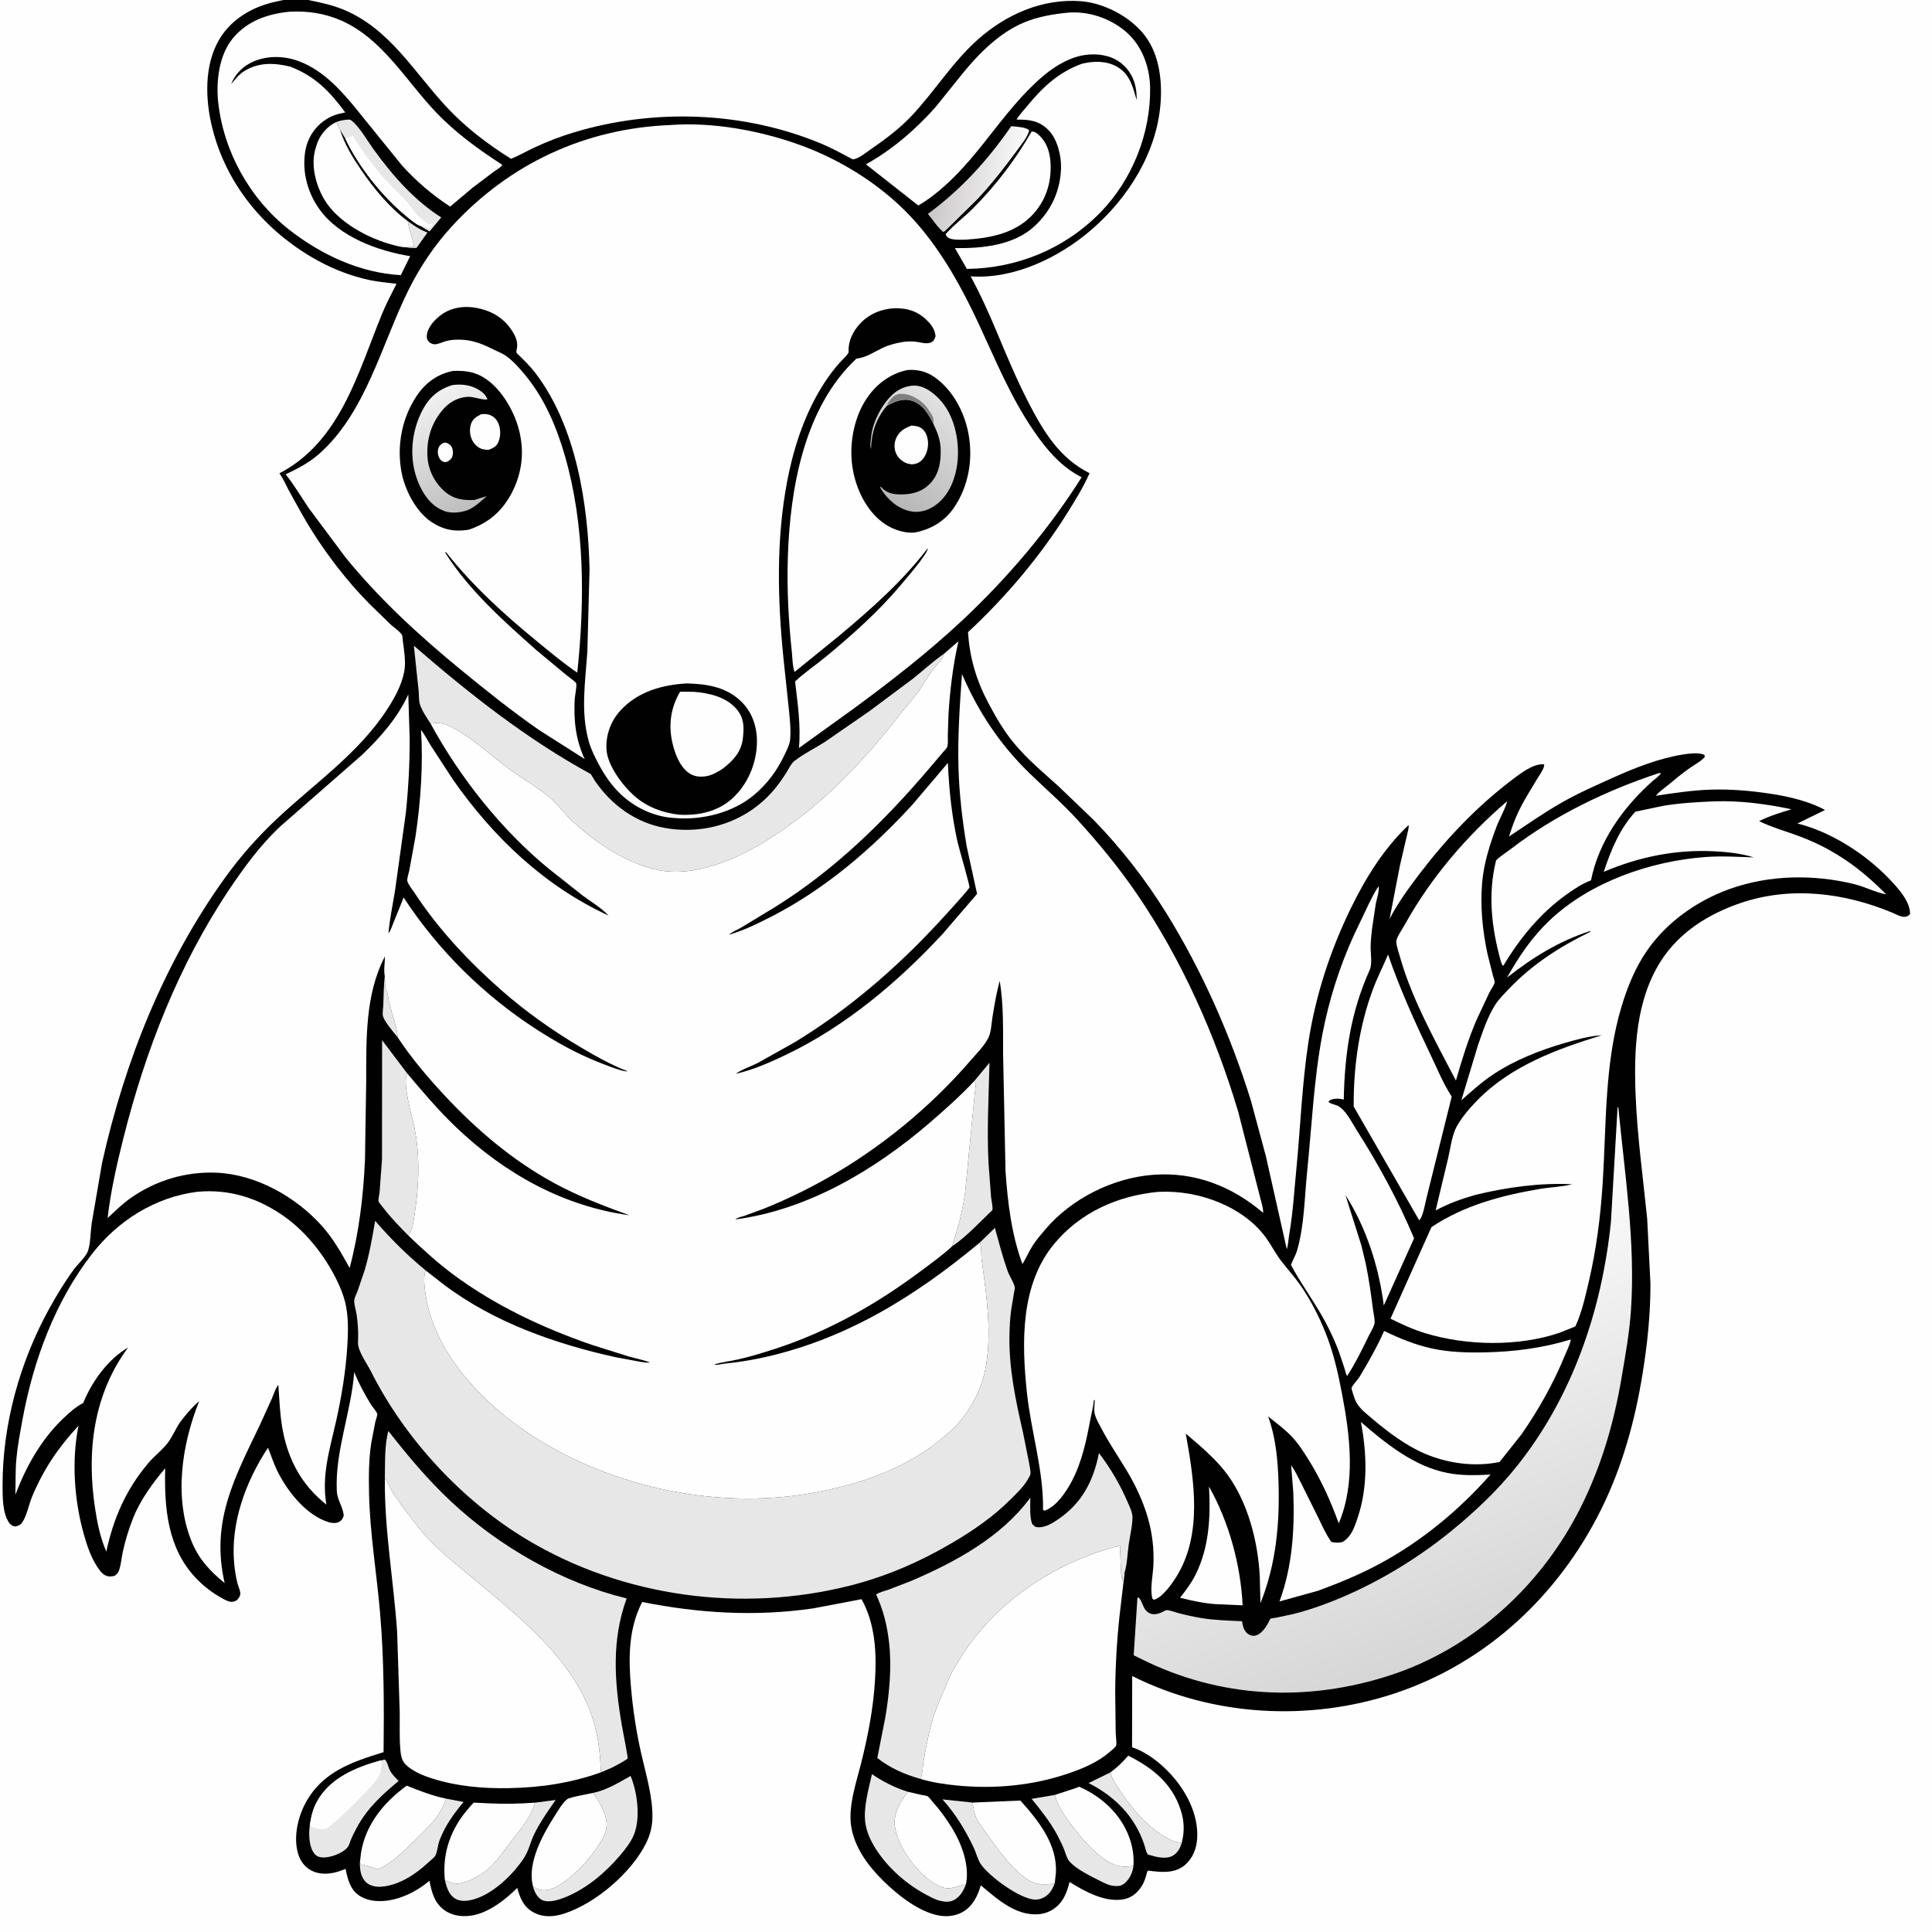 <svg version="1.1" xmlns="http://www.w3.org/2000/svg" style="display: block;" viewBox="0 0 2048 2048" width="1024" height="1024">
<rect x="0" y="0" width="2048" height="2048" fill="#333333" stroke="none"/>
<defs>
	<linearGradient id="Gradient1" gradientUnits="userSpaceOnUse" x1="996.648" y1="179.923" x2="1075.95" y2="196.528">
		<stop class="stop0" offset="0" stop-opacity="1" stop-color="rgb(202,200,201)"/>
		<stop class="stop1" offset="1" stop-opacity="1" stop-color="rgb(251,250,250)"/>
	</linearGradient>
	<linearGradient id="Gradient2" gradientUnits="userSpaceOnUse" x1="1563.9" y1="1738.24" x2="1397.6" y2="1314.59">
		<stop class="stop0" offset="0" stop-opacity="1" stop-color="rgb(215,214,214)"/>
		<stop class="stop1" offset="1" stop-opacity="1" stop-color="rgb(255,255,255)"/>
	</linearGradient>
	<linearGradient id="Gradient3" gradientUnits="userSpaceOnUse" x1="942.685" y1="528.547" x2="1005.08" y2="428.811">
		<stop class="stop0" offset="0" stop-opacity="1" stop-color="rgb(185,184,184)"/>
		<stop class="stop1" offset="1" stop-opacity="1" stop-color="rgb(226,225,225)"/>
	</linearGradient>
	<linearGradient id="Gradient4" gradientUnits="userSpaceOnUse" x1="505.164" y1="533.2" x2="451.936" y2="421.567">
		<stop class="stop0" offset="0" stop-opacity="1" stop-color="rgb(192,191,192)"/>
		<stop class="stop1" offset="1" stop-opacity="1" stop-color="rgb(242,241,241)"/>
	</linearGradient>
</defs>
<path transform="translate(0,0)" fill="rgb(1,1,1)" d="M 326.668 0 L 2048 0 L 2048 2048 L -0 2048 L -0 -0 L 300.333 0 L 326.668 0 z"/>
<path transform="translate(0,0)" fill="rgb(231,231,231)" d="M 432.383 234.53 C 437.943 238.407 443.229 242.318 449.5 244.966 L 453.114 246.501 L 441.5 262.781 C 437.66 262.894 434.246 263.009 430.495 262.102 C 433.304 261.987 436.117 261.953 438.897 261.5 C 437.744 252.486 433.56 244.63 432.504 235.7 L 432.383 234.53 z"/>
<path transform="translate(0,0)" fill="rgb(231,231,231)" d="M 421.671 1099.79 L 418.95 1096.42 C 415.35 1091.84 407.038 1082.27 405.866 1076.69 C 405.27 1073.84 406.187 1068.85 406.304 1065.84 C 406.706 1055.45 406.65 1045.01 407.896 1034.68 L 408.262 1045.27 C 408.225 1048.08 408.81 1048.52 409.948 1051 C 411.353 1054.06 411.537 1058.87 412.384 1062.24 C 415.511 1074.67 420.347 1087.01 421.671 1099.79 z"/>
<path transform="translate(0,0)" fill="rgb(231,231,231)" d="M 1252.53 1954 C 1250.82 1959.68 1247.87 1964.73 1242.38 1967.54 C 1235.06 1971.28 1224.23 1968.1 1216.85 1965.85 C 1214.69 1963.33 1214.08 1958.71 1213.01 1955.5 C 1202.97 1925.46 1181.86 1904.32 1153.98 1890.13 L 1177.13 1878.78 C 1179.05 1886.36 1183.77 1892.79 1188.03 1899.22 C 1200.03 1917.33 1215.48 1935.52 1234.29 1946.81 C 1237.49 1948.73 1240.98 1950.67 1244.5 1951.92 C 1246.67 1952.69 1250.93 1952.79 1252.53 1954 z"/>
<path transform="translate(0,0)" fill="rgb(231,231,231)" d="M 567.121 1910.89 L 589.023 1908.05 C 580.716 1919.95 572.191 1931.95 565.925 1945.09 C 562.389 1952.51 560.356 1961.8 555.997 1968.64 C 544.09 1987.34 520.233 2010.39 497.756 2014.43 C 492.132 2015.43 486.265 2015.35 481.456 2011.94 C 475.628 2007.81 473.198 1999.89 471.668 1993.26 L 480.117 1996.18 C 489.24 1998.51 500.766 1992.11 508.5 1987.7 C 522.496 1979.7 531.87 1964.79 541.5 1952.3 C 551.544 1939.27 562.657 1927.13 567.121 1910.89 z"/>
<path transform="translate(0,0)" fill="rgb(231,231,231)" d="M 472.885 1906.65 L 491.402 1910.17 C 480.797 1922.93 471.465 1935.77 465.709 1951.51 C 464.194 1955.65 463.438 1963.92 461.428 1967.13 C 459.931 1969.52 455.997 1972.42 453.878 1974.41 C 440.548 1986.91 422.751 1998.65 404.064 1999.98 C 398.768 2000.36 392.251 1999.21 388.255 1995.48 C 382.301 1989.93 381.461 1982.04 381.465 1974.37 L 381.516 1974.23 L 382.486 1976.44 L 385 1976.99 C 390.362 1978.02 395.194 1979.71 400.33 1981.54 L 406.078 1978.98 C 418.264 1972.19 429.281 1961.17 439.146 1951.42 C 452.56 1938.16 467.376 1925.36 472.885 1906.65 z"/>
<path transform="translate(0,0)" fill="rgb(231,231,231)" d="M 1118.22 1902.69 C 1122.04 1918 1133.98 1932.58 1143.75 1944.6 C 1154.12 1957.36 1172.59 1977.2 1189.53 1978.63 C 1193.53 1978.97 1197.53 1978.43 1201.49 1977.97 C 1200.62 1985.24 1197.54 1991.66 1191.98 1996.48 C 1188.48 1999.5 1184.96 1999.47 1180.5 1999.11 C 1175.28 1998.69 1169.55 1995.56 1164.91 1993.22 C 1155.35 1988.39 1140.46 1981.2 1133.41 1972.91 C 1130.91 1969.98 1129.57 1964.54 1128.15 1960.92 C 1125.93 1955.28 1123.28 1949.92 1120.41 1944.59 C 1112.98 1930.83 1103.4 1918.94 1093.56 1906.88 L 1118.22 1902.69 z"/>
<path transform="translate(0,0)" fill="rgb(231,231,231)" d="M 1118.03 1996.65 C 1116.47 2000.28 1114.77 2004.14 1112.04 2007.07 C 1108.27 2011.14 1102.67 2013.89 1097.04 2013.66 C 1081.02 2013.02 1047.82 1988.55 1039.5 1975.78 C 1036.24 1970.79 1034.67 1963.78 1032.04 1958.27 C 1023.23 1939.87 1012.77 1922.54 999.035 1907.43 L 1031.04 1910.8 C 1031.81 1916.5 1032.52 1921.89 1034.98 1927.17 C 1037.87 1933.37 1042.52 1939.02 1046.47 1944.6 C 1057.69 1960.45 1070.49 1978.25 1086 1990.12 C 1096.74 1998.34 1105.17 1998.2 1118.03 1996.65 z"/>
<path transform="translate(0,0)" fill="url(#Gradient1)" d="M 1071.97 133.772 C 1077.53 134.365 1086.58 134.43 1091 138 C 1089.76 144.826 1081.98 154.123 1077.89 159.73 C 1064.65 177.845 1050.98 195.24 1035.63 211.619 L 1002.18 244.5 L 999.979 246.046 C 993.88 240.947 988.66 232.953 983.599 226.75 C 1019.26 200.383 1046.76 170.111 1071.97 133.772 z"/>
<path transform="translate(0,0)" fill="rgb(231,231,231)" d="M 366.837 126.999 C 370.013 126.774 370.965 126.21 373.554 128.5 C 382.145 136.098 389.55 149.455 396.38 158.85 C 416.14 186.032 439.144 212.372 467.72 230.476 L 455.381 245.311 C 452.349 243.481 448.781 241.756 446.027 239.565 L 444.469 239.024 C 439.358 236.616 434.111 231.973 429.786 228.393 C 404.974 207.858 379.92 176.394 366.195 147.156 L 360.362 137.305 L 359.05 134.995 C 358.216 132.99 357.71 131.301 356.659 129.295 C 360.134 128.039 363.151 127.302 366.837 126.999 z"/>
<path transform="translate(0,0)" fill="rgb(254,254,254)" d="M 366.195 147.156 C 368.466 145.681 371.512 145.001 374.069 143.949 C 384.786 161.805 397.849 178.925 412 194.2 C 419.678 202.487 429.253 210.238 435.601 219.5 L 437.544 222 L 438.352 223.178 C 441.621 227.548 446.623 232.079 451.006 235.307 L 454.467 237.986 L 455.496 237.604 L 458 236.812 L 458.755 238 L 455.5 242 C 453.731 241.474 452.197 240.887 450.497 240.169 C 448.653 239.39 447.95 239.319 446.027 239.565 L 444.469 239.024 C 439.358 236.616 434.111 231.973 429.786 228.393 C 404.974 207.858 379.92 176.394 366.195 147.156 z"/>
<path transform="translate(0,0)" fill="rgb(231,231,231)" d="M 1032.73 1146 L 1048.89 1126.51 C 1048.12 1161.95 1046.08 1196.97 1047.84 1232.47 L 1050.53 1268.59 C 1050.83 1271.64 1052.68 1279.88 1052.01 1282.6 C 1051.88 1283.1 1048.78 1285.8 1048.3 1286.28 L 1034.26 1300.05 C 1026.68 1307.33 1018.14 1315.29 1009.38 1321.04 L 1017.29 1293.91 C 1019.43 1284.5 1021.55 1275.03 1022.92 1265.48 L 1031.11 1181.65 L 1033.43 1158.14 C 1033.67 1155.47 1034.48 1151.61 1034.05 1149 C 1033.81 1147.51 1033.44 1147.13 1032.73 1146 z"/>
<path transform="translate(0,0)" fill="rgb(254,254,254)" d="M 1177.13 1878.78 C 1184.38 1873.53 1190.14 1867.85 1195.98 1861.08 C 1221.42 1873.86 1242.31 1890.26 1251.49 1918.38 C 1255.45 1930.5 1255.86 1941.67 1252.53 1954 C 1250.93 1952.79 1246.67 1952.69 1244.5 1951.92 C 1240.98 1950.67 1237.49 1948.73 1234.29 1946.81 C 1215.48 1935.52 1200.03 1917.33 1188.03 1899.22 C 1183.77 1892.79 1179.05 1886.36 1177.13 1878.78 z"/>
<path transform="translate(0,0)" fill="rgb(254,254,254)" d="M 1118.22 1902.69 L 1140.5 1895.37 L 1143.99 1893.99 C 1167.22 1904.18 1187.35 1922.28 1196.53 1946.29 C 1200.41 1956.42 1202.31 1967.11 1201.49 1977.97 C 1197.53 1978.43 1193.53 1978.97 1189.53 1978.63 C 1172.59 1977.2 1154.12 1957.36 1143.75 1944.6 C 1133.98 1932.58 1122.04 1918 1118.22 1902.69 z"/>
<path transform="translate(0,0)" fill="rgb(254,254,254)" d="M 1281.59 1575.85 C 1302.79 1613.38 1315.13 1658.78 1317.25 1701.71 L 1288.76 1700.47 C 1276.06 1699.57 1263.25 1696.82 1250.93 1693.68 C 1257.05 1685.8 1263.17 1677.73 1267.59 1668.75 C 1281.89 1639.69 1283.37 1607.49 1281.59 1575.85 z"/>
<path transform="translate(0,0)" fill="rgb(231,231,231)" d="M 1023.88 1997.61 C 1021.58 2003.57 1018.79 2008.89 1013.49 2012.73 C 1009.26 2015.8 1004.4 2016.49 999.342 2015.48 L 998 2015.19 L 996.768 2014.96 C 991.557 2013.87 986.477 2010.94 981.803 2008.46 C 960.96 1997.42 941.289 1980.07 928.517 1960.14 C 923.148 1951.76 918.794 1942.42 917.321 1932.5 C 914.931 1916.4 920.864 1896.44 924.286 1880.68 C 934.997 1888.07 948.667 1895.04 961.064 1898.96 L 962.405 1899.38 L 958.072 1905.56 C 951.353 1915.05 946.856 1925.91 948.83 1937.61 C 952.331 1958.34 970.865 1983.26 988.237 1995.1 C 995.148 1999.81 1001.57 2003.03 1010.09 2001.11 C 1014.75 2000.06 1019.13 1998.28 1023.88 1997.61 z"/>
<path transform="translate(0,0)" fill="rgb(231,231,231)" d="M 628.805 1900.52 L 630.01 1900.27 C 643.564 1897.22 656.465 1889.33 668.465 1882.6 C 675.601 1899.83 679.076 1926.8 672.182 1944.36 C 669.028 1952.4 663.342 1959.61 657.838 1966.16 C 642.308 1984.66 622.02 2001.88 599.5 2011.04 C 592.752 2013.78 582.087 2017.38 574.971 2014.27 C 570.321 2012.24 566.978 2006.43 565.602 2001.77 L 565.092 1999.93 C 567.571 2001.21 570.179 2002.62 572.901 2003.28 C 579.216 2004.82 586.308 2002.21 591.705 1999 C 607.356 1989.72 622.06 1974.23 632.328 1959.32 C 636.303 1953.55 640.862 1946.4 642.472 1939.5 C 645.61 1926.04 635.759 1911.27 628.805 1900.52 z"/>
<path transform="translate(0,0)" fill="rgb(254,254,254)" d="M 381.516 1974.23 L 382.713 1964.01 C 387.578 1933.86 407.137 1910.23 431.149 1892.9 C 444.802 1898.33 458.452 1903.68 472.885 1906.65 C 467.376 1925.36 452.56 1938.16 439.146 1951.42 C 429.281 1961.17 418.264 1972.19 406.078 1978.98 L 400.33 1981.54 C 395.194 1979.71 390.362 1978.02 385 1976.99 L 382.486 1976.44 L 381.516 1974.23 z"/>
<path transform="translate(0,0)" fill="rgb(254,254,254)" d="M 1031.04 1910.8 L 1081.62 1908.65 C 1100.61 1929.72 1121.08 1955.19 1119.27 1985.5 L 1118.03 1996.65 C 1105.17 1998.2 1096.74 1998.34 1086 1990.12 C 1070.49 1978.25 1057.69 1960.45 1046.47 1944.6 C 1042.52 1939.02 1037.87 1933.37 1034.98 1927.17 C 1032.52 1921.89 1031.81 1916.5 1031.04 1910.8 z"/>
<path transform="translate(0,0)" fill="rgb(254,254,254)" d="M 471.668 1993.26 L 471.341 1990 C 469.184 1962.88 478.487 1937.81 496.376 1917.33 C 497.494 1916.05 501.024 1911.48 502.408 1910.9 C 502.769 1910.75 505.973 1911.06 506.579 1911.08 L 520.451 1911.72 C 536.146 1912.44 551.451 1911.98 567.121 1910.89 C 562.657 1927.13 551.544 1939.27 541.5 1952.3 C 531.87 1964.79 522.496 1979.7 508.5 1987.7 C 500.766 1992.11 489.24 1998.51 480.117 1996.18 L 471.668 1993.26 z"/>
<path transform="translate(0,0)" fill="rgb(254,254,254)" d="M 962.405 1899.38 L 977.113 1902.76 C 978.581 1903.08 982.058 1903.39 983.277 1904.12 C 984.979 1905.12 987.177 1908.39 988.639 1910.02 C 996.5 1918.77 1003.37 1928.19 1009.48 1938.26 C 1019.6 1954.96 1028.09 1978.03 1023.88 1997.61 C 1019.13 1998.28 1014.75 2000.06 1010.09 2001.11 C 1001.57 2003.03 995.148 1999.81 988.237 1995.1 C 970.865 1983.26 952.331 1958.34 948.83 1937.61 C 946.856 1925.91 951.353 1915.05 958.072 1905.56 L 962.405 1899.38 z"/>
<path transform="translate(0,0)" fill="rgb(254,254,254)" d="M 565.092 1999.93 L 564.553 1997.81 C 559.443 1974.19 574.948 1945.53 587.062 1926.4 C 590.708 1920.65 595.925 1911.47 601.187 1907.23 C 603.751 1905.16 623.92 1901.62 628.805 1900.52 C 635.759 1911.27 645.61 1926.04 642.472 1939.5 C 640.862 1946.4 636.303 1953.55 632.328 1959.32 C 622.06 1974.23 607.356 1989.72 591.705 1999 C 586.308 2002.21 579.216 2004.82 572.901 2003.28 C 570.179 2002.62 567.571 2001.21 565.092 1999.93 z"/>
<path transform="translate(0,0)" fill="rgb(231,231,231)" d="M 403.127 1866.25 L 408 1865.22 C 410.958 1868.21 411.336 1872.78 413.231 1876.47 C 415.526 1880.94 419.006 1884.43 422.614 1887.85 C 404.891 1902.63 389.286 1916.72 378.224 1937.36 C 375.97 1941.57 373.755 1945.82 371.945 1950.24 C 370.985 1952.58 370.039 1956.26 368.48 1958.17 C 363.012 1964.86 349.283 1969.7 341.101 1968.91 C 337.677 1968.58 335.086 1967.36 332.977 1964.57 C 327.371 1957.16 327.224 1944.04 328.361 1935.15 C 329.739 1925.94 331.637 1917.46 336.267 1909.25 C 350.228 1884.51 377.122 1873.57 403.127 1866.25 z"/>
<path transform="translate(0,0)" fill="rgb(254,254,254)" d="M 328.361 1935.15 C 329.739 1925.94 331.637 1917.46 336.267 1909.25 C 350.228 1884.51 377.122 1873.57 403.127 1866.25 L 404.551 1867.88 C 404.199 1872.36 404.259 1877.17 402.314 1881.27 L 401.889 1882.19 C 399.888 1886.34 396.511 1889.82 393.56 1893.32 C 388.002 1899.92 350.182 1938.32 344.154 1938.88 C 339.054 1939.36 333.523 1938.34 329.203 1935.63 L 328.361 1935.15 z"/>
<path transform="translate(0,0)" fill="rgb(254,254,254)" d="M 1093.49 139.5 C 1096.88 139.198 1099 141.076 1101.5 143.363 C 1109.46 150.646 1112.73 160.887 1113.51 171.388 C 1115 191.461 1109.58 210.533 1096.26 225.799 C 1077.75 247.004 1050.77 252.301 1023.98 254.028 C 1018.96 254.113 1010.2 254.628 1005.71 252.311 C 1004.02 251.437 1003.01 249.961 1002.37 248.229 C 1011.21 238.145 1022.53 229.894 1032 220.326 C 1055.97 196.08 1076.62 169.094 1093.49 139.5 z"/>
<path transform="translate(0,0)" fill="rgb(231,231,231)" d="M 432.896 1309.76 C 423.431 1300.06 413.799 1290.36 405.652 1279.5 C 404.691 1278.22 401.668 1274.84 401.292 1273.44 C 400.827 1271.7 402.164 1266.04 402.358 1264 L 404.946 1228.91 L 405.029 1102.64 L 431.47 1137.63 C 426.519 1149.76 436.446 1181.41 439.195 1194.59 C 440.94 1202.96 442.086 1211.63 442.716 1220.16 C 444.261 1241.11 443.194 1262.41 440.059 1283.14 C 438.778 1291.62 437.897 1302.64 432.896 1309.76 z"/>
<path transform="translate(0,0)" fill="rgb(254,254,254)" d="M 430.495 262.102 C 426.49 262.224 421.765 260.971 417.886 259.988 C 390.942 253.167 357.637 235.595 343.334 210.711 C 334.565 195.453 329.334 174.948 334.397 157.654 L 334.91 156 L 336.507 151.09 C 340.164 141.806 347.525 133.376 356.659 129.295 C 357.71 131.301 358.216 132.99 359.05 134.995 L 360.362 137.305 C 365.337 153.042 373.438 166.33 382.684 179.921 C 396.315 199.956 412.865 220.051 432.383 234.53 L 432.504 235.7 C 433.56 244.63 437.744 252.486 438.897 261.5 C 436.117 261.953 433.304 261.987 430.495 262.102 z"/>
<path transform="translate(0,0)" fill="rgb(254,254,254)" d="M 1758.57 819.5 L 1760.49 819.6 C 1760.81 821.003 1753.24 826.713 1751.61 828.161 C 1720.53 855.854 1694.72 891.865 1686.51 933.214 C 1677.15 936.739 1669.18 942.095 1661.05 947.848 C 1633.2 967.549 1611.14 994.384 1593.75 1023.5 L 1592.5 1023.23 L 1590.87 1018.74 C 1581.13 983.516 1576.95 947.831 1585.93 912.025 C 1590.48 907.372 1596.97 903.489 1602.17 899.498 C 1648.31 864.088 1703.52 837.644 1758.57 819.5 z"/>
<path transform="translate(0,0)" fill="rgb(254,254,254)" d="M 1471.39 1011.89 C 1484.25 1049.11 1499.95 1083.71 1516.94 1119.17 C 1523.61 1133.08 1529.66 1148.09 1538.01 1161.06 L 1538.89 1162.41 L 1512.6 1268.09 C 1511.06 1273.82 1508.48 1290.5 1504.34 1293.5 L 1434.96 1172.93 C 1434.77 1130.93 1440.52 1089.04 1455.05 1049.5 C 1459.75 1036.72 1466.08 1024.44 1471.39 1011.89 z"/>
<path transform="translate(0,0)" fill="rgb(254,254,254)" d="M 1597.44 849.5 C 1598.04 851.964 1588.61 870.448 1587.05 874.547 C 1579.58 894.068 1572.86 914.913 1571.12 935.86 C 1569.02 961.146 1571.5 985.998 1576.7 1010.78 L 1582.55 1034.03 C 1582.91 1035.35 1584.7 1040.43 1584.44 1041.44 C 1583.64 1044.56 1580.29 1049.15 1578.78 1052.16 L 1565.5 1080.44 C 1556.44 1101.29 1549.61 1123.58 1543.33 1145.42 L 1527.12 1114.52 C 1510.48 1082.31 1494.42 1050.53 1484.38 1015.53 C 1482.88 1010.3 1480.37 1003.55 1480.13 998.139 C 1479.95 994.205 1487 984.002 1489.23 979.997 C 1516.77 930.441 1554.43 886.379 1597.44 849.5 z"/>
<path transform="translate(0,0)" fill="rgb(254,254,254)" d="M 1442.57 1507.35 C 1469.07 1530.29 1498.95 1554.43 1534.29 1561.39 C 1549.39 1564.36 1564.71 1563.96 1579.98 1563.09 C 1546.9 1600.57 1508.08 1632.83 1464.04 1656.86 C 1442.74 1668.48 1420.24 1677.74 1397.51 1686.16 L 1356.29 1697.61 C 1369.98 1660.63 1372.47 1621.12 1370.95 1582.01 L 1368.66 1553.18 C 1372.7 1558.73 1375.73 1565.42 1378.88 1571.53 L 1397.31 1608.56 C 1401.64 1617.41 1405.52 1626.46 1411.29 1634.5 C 1414.48 1635.31 1418.24 1635.48 1421.5 1634.96 C 1425.41 1634.33 1429.87 1629.07 1431.88 1625.99 C 1435.41 1620.56 1437.5 1613.82 1439.53 1607.71 C 1450.15 1575.76 1448.92 1540.07 1442.57 1507.35 z"/>
<path transform="translate(0,0)" fill="rgb(254,254,254)" d="M 1467.22 1410.86 C 1483.67 1418.79 1499.83 1425.48 1517.74 1429.41 C 1536.16 1433.46 1555.55 1433.98 1574.34 1433.56 C 1605.35 1432.86 1635.35 1429.07 1665.08 1419.86 C 1664.43 1425.03 1661 1431.56 1658.97 1436.5 C 1646.72 1466.43 1631.26 1493.85 1612.88 1520.43 L 1589.54 1549.81 C 1562.9 1555.18 1534.39 1551.38 1509.51 1540.58 C 1489.81 1532.02 1470.84 1517.67 1454.58 1503.84 C 1447.55 1497.86 1439.64 1492.16 1436.27 1483.31 C 1435.69 1481.79 1432.36 1472.16 1432.71 1471.25 C 1434.08 1467.75 1439.25 1462.74 1441.43 1459.12 C 1450.76 1443.58 1459.89 1427.44 1467.22 1410.86 z"/>
<path transform="translate(0,0)" fill="rgb(231,231,231)" d="M 407.957 1566.93 C 408.285 1551.56 407.472 1531.66 411.71 1516.95 C 432.324 1543.32 453.583 1568.72 478.083 1591.63 C 529.33 1639.56 595.942 1677.76 664.278 1694.42 C 648.054 1738.89 651.352 1782.96 659.141 1828.76 C 659.742 1832.29 665.812 1862.96 665.337 1863.97 C 664.614 1865.5 650.452 1872.95 648.353 1873.91 L 636.944 1878.79 C 636.306 1856.04 633.499 1834.57 625.237 1813.17 C 602.469 1754.2 548.002 1712.14 501.056 1672.83 C 482.029 1656.89 461.415 1640.92 445.686 1621.61 C 435.574 1609.19 425.648 1596.37 416.875 1582.96 C 413.443 1577.72 412.123 1571.61 407.957 1566.93 z"/>
<path transform="translate(0,0)" fill="rgb(254,254,254)" d="M 1461.46 939.5 C 1462.35 944.024 1459.27 953.459 1458.37 958.133 L 1454.36 985.019 C 1453.67 991.237 1453 997.503 1452.93 1003.76 C 1452.85 1011.05 1454.84 1021.75 1451.87 1028.34 C 1431.8 1072.86 1425.37 1117.31 1424.45 1165.58 C 1421.34 1164.91 1418.19 1164.31 1415 1164.8 C 1411.92 1165.27 1409.99 1165.49 1408.17 1168 C 1410.66 1170.26 1414.41 1170.65 1417.5 1171.96 C 1426.11 1175.62 1432.89 1189.73 1437.91 1197.61 C 1461.31 1234.38 1482.13 1272.46 1498.97 1312.68 L 1466.88 1383.87 C 1461.7 1343.02 1448.39 1301.54 1426.21 1266.74 L 1443.15 1320.33 L 1447.59 1338.87 C 1451.14 1355.39 1453.38 1372.27 1455.57 1389.02 C 1456.06 1392.75 1457.77 1399.67 1456.99 1403.13 C 1456.07 1407.18 1452.68 1412.48 1450.82 1416.3 C 1443.81 1430.72 1436.79 1445.1 1428.06 1458.57 C 1426.54 1456.68 1425.87 1452.54 1425.13 1450.18 L 1419.13 1432.45 C 1416.2 1424.46 1412.62 1416.65 1408.9 1409 C 1397.24 1385.07 1380.91 1364.25 1368.46 1340.85 C 1370.27 1335.64 1373.34 1331.06 1374.91 1325.7 C 1382.71 1299.01 1382.83 1269.24 1385.65 1241.63 C 1390.56 1193.47 1392.73 1144.1 1401.76 1096.53 C 1408.57 1060.64 1419.81 1025.27 1434.86 992.01 L 1451.29 957.508 C 1454.45 951.404 1457.32 945.004 1461.46 939.5 z"/>
<path transform="translate(0,0)" fill="rgb(231,231,231)" d="M 456.43 767.023 C 452.579 761.091 447.475 753.706 445.25 747 C 443.693 742.309 444.304 737.024 443.757 732.147 L 438.708 684.474 C 497.058 735.055 558.255 783.486 626.251 820.539 L 631.094 828.423 C 648.832 853.966 674.446 872.397 705.388 877.758 C 749.557 885.409 794.381 869.98 822.5 834.696 C 826.709 829.415 830.545 823.966 834.069 818.207 C 836.33 814.513 838.59 809.514 841.964 806.822 C 851.526 799.193 863.81 793.29 874.201 786.617 L 921.649 753.843 L 968.033 719.212 C 978.597 710.741 988.776 701.384 999.836 693.599 L 1000.69 693.006 C 999.373 698.818 994.875 702.523 991.21 707 C 988.252 710.614 985.624 714.597 982.971 718.438 C 979.952 722.807 977.515 727.582 974.44 731.877 C 968.175 740.626 960.755 748.696 954.141 757.203 C 914.026 808.794 870.714 854.331 815.037 889.467 C 781.642 910.541 736.673 930.673 696.255 922.043 L 693 921.227 C 660.315 912.928 628.103 891.233 604.149 867.861 C 596.399 860.299 589.684 850.831 581.307 844.088 C 568.477 833.762 554.123 825.54 540.797 815.906 C 519.479 800.495 498.462 779.427 474.395 768.728 C 469.119 766.383 463.059 766.019 457.434 766.921 L 456.43 767.023 z"/>
<path transform="translate(0,0)" fill="rgb(231,231,231)" d="M 975.782 1885.71 C 958.564 1880.84 944.188 1874.52 929.97 1863.58 L 938.398 1821.02 C 942.739 1795.54 945.459 1766.67 942.429 1740.91 C 940.25 1722.4 936.482 1707.21 928.761 1690.2 C 932.306 1687.73 937.888 1686.51 942 1685.07 L 965.5 1676 C 1012.45 1656 1061.54 1629.36 1092.19 1587.58 C 1092.24 1596.17 1091.22 1607.34 1094.11 1615.5 C 1095.37 1616.63 1096.72 1618.38 1098.39 1618.7 C 1106.46 1620.24 1114.97 1615.12 1121.5 1610.68 C 1147.04 1593.3 1159.09 1569.86 1164.94 1540.3 C 1177.2 1556.41 1187.41 1573.79 1195.39 1592.4 C 1197.29 1596.83 1200.42 1603.05 1200.45 1607.87 C 1200.52 1617.32 1197.84 1627.79 1196.5 1637.17 C 1195.13 1646.72 1194.94 1657.56 1192.19 1666.74 L 1189.51 1670.5 L 1189.77 1671.75 C 1190.1 1673.78 1189.92 1675.47 1189.75 1677.51 L 1189.73 1676.42 C 1189.64 1673.43 1189.01 1671.37 1188.49 1668.51 L 1188.35 1665.82 L 1187.13 1638.45 C 1117.54 1655.82 1052.54 1699.48 1015.45 1761.77 C 1012.25 1767.13 1008.82 1772.58 1006.44 1778.34 C 999.496 1795.1 991.699 1810.61 987.05 1828.35 C 983.765 1840.89 981.282 1853.73 979.091 1866.5 C 978.197 1871.71 978 1881.11 975.782 1885.71 z"/>
<path transform="translate(0,0)" fill="rgb(254,254,254)" d="M 307.371 12.395 C 326.407 11.425 344.653 14.181 362.141 21.957 C 405.684 41.32 430.471 85.838 462.159 118.996 C 483.349 141.17 506.898 158.159 532.524 174.776 C 530.708 177.63 526.042 180.125 523.197 182.22 L 500.994 198.951 L 477.19 219.009 C 458.573 206.945 440.856 191.812 426.021 175.249 L 374.876 112.097 C 359.044 93.199 342.366 75.385 319.156 65.795 C 303.215 59.208 284.494 58.304 268.481 65.286 C 257.891 69.903 249.109 78.391 245.025 89.277 C 249.058 84.31 253.312 78.896 258.77 75.456 C 274.078 65.809 290.755 66.552 307.594 70.603 C 334.081 80.865 349.272 96.656 366.001 119.172 C 357.452 120.802 350.711 122.806 343.5 128.007 C 332.781 135.739 325.75 147.131 323.596 160.148 C 319.998 181.887 325.99 204.379 338.834 222.112 C 359.969 251.294 400.619 265.972 434.77 271.551 L 424.893 291.667 C 381.71 289.332 340.332 269.968 306.622 243.571 C 265.03 211.002 237.081 160.928 231.322 108.5 C 228.906 86.507 232.123 58.404 246.704 40.726 C 262.111 22.047 284.017 14.563 307.371 12.395 z"/>
<path transform="translate(0,0)" fill="rgb(254,254,254)" d="M 1132.15 13.406 L 1135.29 13.224 C 1156.97 12.256 1180.27 20.968 1196.03 35.925 C 1211.36 50.483 1218.83 72.062 1219.16 92.878 C 1219.93 141.179 1200.22 190.741 1166.27 225.392 C 1128.73 263.703 1078.34 284.427 1024.94 285.064 L 1012.26 263.013 C 1041.21 263.391 1074.62 260.245 1096.91 239.527 C 1114.35 223.317 1124 202.175 1124.75 178.333 C 1125.16 165.363 1120.87 147.429 1111.5 137.983 C 1101.48 127.878 1091.02 126.595 1077.62 126.816 C 1080.28 121.945 1084.94 117.193 1088.48 112.859 C 1104.95 92.713 1121.85 76.718 1146.67 67.645 C 1158.95 64.522 1172.73 64.284 1184.09 70.74 C 1197.87 78.575 1200.85 92.21 1204.91 106.096 C 1205.08 96.627 1203.71 87.851 1199.07 79.44 C 1193.75 69.783 1184.89 62.751 1174.3 59.718 C 1161.64 56.087 1147.16 57.365 1135.07 62.358 C 1118.05 69.389 1105.3 80.161 1092.35 92.983 C 1068.37 116.718 1049.85 144.294 1027.94 169.711 C 1012.83 187.239 993.488 206.392 973.399 217.805 L 917.918 174.198 C 945.495 158.934 970.932 137.026 991.751 113.482 L 1020.91 77.278 C 1038.34 55.982 1059.96 34.388 1085.75 23.723 C 1100.68 17.549 1116.17 14.991 1132.15 13.406 z"/>
<path transform="translate(0,0)" fill="rgb(254,254,254)" d="M 975.782 1885.71 C 978 1881.11 978.197 1871.71 979.091 1866.5 C 981.282 1853.73 983.765 1840.89 987.05 1828.35 C 991.699 1810.61 999.496 1795.1 1006.44 1778.34 C 1008.82 1772.58 1012.25 1767.13 1015.45 1761.77 C 1052.54 1699.48 1117.54 1655.82 1187.13 1638.45 L 1188.35 1665.82 L 1188.49 1668.51 C 1189.01 1671.37 1189.64 1673.43 1189.73 1676.42 L 1189.75 1677.51 C 1189.92 1675.47 1190.1 1673.78 1189.77 1671.75 L 1189.51 1670.5 L 1192.19 1666.74 L 1186.65 1713.81 C 1183.84 1740.18 1182.32 1767.11 1182.17 1793.63 L 1182.7 1837.5 C 1182.77 1840.04 1183.95 1848.5 1183.12 1850.54 C 1182.45 1852.19 1177.41 1856.22 1175.91 1857.5 C 1163.31 1868.22 1147.68 1874.8 1132.19 1880.04 C 1094.16 1892.92 1054.05 1896.58 1014.2 1892.69 C 1001.67 1891.47 987.855 1889.41 975.782 1885.71 z"/>
<path transform="translate(0,0)" fill="rgb(254,254,254)" d="M 407.957 1566.93 C 412.123 1571.61 413.443 1577.72 416.875 1582.96 C 425.648 1596.37 435.574 1609.19 445.686 1621.61 C 461.415 1640.92 482.029 1656.89 501.056 1672.83 C 548.002 1712.14 602.469 1754.2 625.237 1813.17 C 633.499 1834.57 636.306 1856.04 636.944 1878.79 C 605.55 1890.05 573.021 1894.91 539.729 1895.49 C 512.059 1895.98 485.089 1893.73 458.591 1885.4 C 448.705 1882.29 437.144 1877.71 429.762 1870.23 C 425.42 1865.84 424.775 1859.54 424.308 1853.65 C 423.286 1840.76 423.887 1827.35 423.703 1814.41 L 420.984 1730 C 417.271 1675.51 407.361 1621.71 407.957 1566.93 z"/>
<path transform="translate(0,0)" fill="url(#Gradient2)" d="M 1714.72 1173.5 L 1715.53 1174.28 C 1722.4 1245.58 1733.74 1317.22 1728.88 1389 C 1727.26 1412.95 1722.93 1436.79 1718.93 1460.43 C 1710.73 1508.83 1697.51 1554.06 1675.51 1598.06 C 1634.55 1679.94 1562.42 1746.65 1474.89 1775.47 C 1385.71 1804.82 1292.72 1800.42 1208.48 1757.94 L 1201.77 1754.64 L 1205.7 1694 L 1206.85 1693.22 C 1210.93 1697.56 1211.24 1703.45 1215.02 1707.47 C 1219.7 1712.44 1225.62 1711.71 1231.34 1709.21 C 1232.42 1708.74 1235.57 1706.83 1236.52 1706.78 C 1239.48 1706.63 1245.68 1709.08 1248.75 1709.87 C 1257.06 1712 1265.31 1713.89 1273.78 1715.25 C 1287.96 1717.54 1302.27 1717.89 1316.6 1718.57 C 1317.13 1721.43 1317.62 1724.74 1318.97 1727.35 C 1320.52 1730.33 1323.33 1733.01 1326.7 1733.76 C 1334.6 1735.53 1340.73 1726.82 1344.01 1721.03 C 1344.49 1720.18 1346.3 1716.23 1346.84 1715.84 C 1347.4 1715.43 1351.8 1714.99 1352.76 1714.82 L 1370.45 1711.07 C 1380.96 1708.48 1391.31 1705.18 1401.49 1701.5 C 1449.7 1684.07 1497.7 1656.03 1537.47 1623.71 C 1563.35 1602.68 1587.47 1579.9 1608.27 1553.79 C 1667.18 1479.85 1698.08 1388.47 1707.67 1295.23 L 1714.72 1173.5 z"/>
<path transform="translate(0,0)" fill="rgb(254,254,254)" d="M 208.841 1263.38 C 243.229 1260.13 274.245 1270.08 302.218 1290.14 C 317.694 1301.24 331.376 1316.06 342.167 1331.71 C 351.686 1345.52 361.865 1364.12 365.909 1380.5 C 369.476 1394.95 369.114 1411.44 368.215 1426.15 C 366.551 1453.38 362.149 1480.24 356.191 1506.84 C 349.411 1537.12 340.752 1563.55 345.945 1594.95 L 340.933 1590.72 C 317.067 1570.04 304.05 1543.07 299.005 1512.08 C 296.642 1497.57 296.099 1482.86 295.07 1468.21 L 294.428 1468.71 C 291.794 1472.54 290.005 1478.36 288.127 1482.67 L 275.49 1510.51 C 248.243 1567.35 223.241 1613.11 238.127 1678.08 C 223.346 1666.12 211.509 1653.63 203.938 1635.95 C 183.86 1589.05 192.608 1531.21 211.148 1485.28 C 203.23 1492.06 196.973 1499.57 190.682 1507.86 C 186.281 1514.58 182.884 1522.62 178.205 1528.97 C 172.332 1536.94 163.575 1543.36 157.111 1551.05 C 133.496 1579.12 120.341 1609.18 112.696 1644.77 C 106.338 1630.17 103.179 1614.63 100.786 1598.96 C 91.604 1538.79 98.921 1478.32 135.799 1428.36 C 114.176 1441.12 97.632 1464.29 88.198 1487.2 C 79.953 1491.54 73.168 1497.72 66.473 1504.14 C 43.525 1526.14 27.487 1554.93 16.278 1584.47 C 16.654 1571.81 16.241 1558.82 17.388 1546.23 C 18.642 1532.47 21.328 1518.67 23.805 1505.08 C 35.17 1442.71 58.368 1379.54 97.646 1329.08 C 125.171 1293.72 164.297 1269.15 208.841 1263.38 z"/>
<path transform="translate(0,0)" fill="rgb(231,231,231)" d="M 1038.73 1317.12 L 1054.63 1301.62 C 1058.78 1316.82 1062.79 1332.23 1068.03 1347.09 C 1069.91 1352.4 1074.75 1359.51 1075.73 1364.55 C 1075.97 1365.77 1075.05 1369.26 1074.84 1370.62 L 1071.84 1388.89 C 1070.72 1397.3 1070.27 1406.01 1070.07 1414.5 C 1069.25 1449.81 1076.57 1484.34 1084.43 1518.54 L 1090.84 1550.64 C 1091.35 1553.89 1092.66 1559.11 1092.34 1562.3 C 1092.19 1563.84 1090.25 1566.94 1089.41 1568.42 C 1085.02 1576.14 1077.57 1583.08 1071.29 1589.37 C 1053.39 1607.3 1032.68 1621.65 1010.97 1634.53 C 976.47 1655 940.372 1670.81 901.426 1680.72 C 786.561 1709.92 660.268 1693.07 558.427 1631.93 C 489.904 1590.79 429.34 1525.5 393.454 1454.16 C 389.393 1446.08 381.723 1435.62 379.856 1426.98 C 379.271 1424.26 379.533 1421.45 379.623 1418.7 C 379.884 1410.7 379.203 1401.89 378.113 1393.96 C 377.552 1389.88 375.029 1381.91 375.555 1378.05 C 375.95 1375.15 378.14 1371.04 379.206 1368.12 L 386.625 1346.22 C 391.711 1329.08 394.606 1311.73 397.698 1294.16 C 414.456 1313.57 431.57 1330.45 451.326 1346.81 C 448.105 1353.41 450.424 1367.94 451.637 1375.26 C 461.035 1432.01 506.568 1481.48 552.068 1513.66 C 638.561 1574.84 756.056 1601.17 860.408 1582.74 C 908.468 1574.25 956.334 1558.49 994.903 1527.8 C 1005.73 1519.19 1016.67 1509.17 1024.51 1497.68 C 1035.25 1481.94 1042.22 1465.82 1045.32 1447 C 1051.35 1410.36 1045.64 1372.33 1040.66 1335.92 C 1039.84 1329.97 1040.78 1322.69 1038.73 1317.12 z"/>
<path transform="translate(0,0)" fill="rgb(254,254,254)" d="M 1817.9 849.446 C 1845.01 848.562 1872.53 852.271 1899.01 857.844 C 1887.24 861.447 1875.74 864.898 1864.71 870.453 C 1878.51 877.128 1893.57 881.284 1907.91 886.688 C 1944.52 900.488 1972.19 920.418 1999.4 948.043 C 1988.3 946.072 1976.88 940.015 1965.71 937.254 C 1922.7 926.626 1875.59 927.329 1833.72 942.287 C 1799.07 954.66 1766.97 977.313 1745.93 1007.69 C 1733.6 1025.5 1725.29 1045.78 1719.05 1066.42 C 1700.68 1127.19 1702.91 1191.35 1698.92 1254 C 1696.7 1288.97 1692.16 1324.88 1684.1 1359 C 1680.47 1374.36 1676.7 1391.73 1669.92 1406.06 L 1653.59 1412.63 C 1609.85 1427.69 1554.63 1426.63 1510.67 1413.21 C 1497.88 1409.3 1485.93 1403.78 1473.98 1397.87 L 1517.41 1300.78 C 1552.25 1277.59 1592.09 1267.08 1632.97 1260.22 C 1644.1 1258.36 1655.64 1258.15 1666.56 1255.35 C 1632.56 1253.66 1597.25 1258.56 1564.3 1266.56 C 1548.89 1270.9 1535.92 1275.59 1521.82 1283.13 L 1535.02 1228.02 C 1537.5 1217.47 1539.04 1203.45 1544.18 1194.11 C 1549.65 1184.2 1558.2 1174.35 1566.08 1166.28 C 1601.69 1129.86 1650.25 1112.13 1697.86 1097.44 C 1685.1 1098.13 1671.35 1101.91 1659.14 1105.47 C 1632.18 1113.32 1605.82 1123.6 1582.36 1139.24 C 1570.45 1147.18 1559.81 1156.91 1549.07 1166.33 L 1566.68 1108.11 C 1571.62 1093.87 1576.77 1078.16 1584.86 1065.34 C 1588.74 1059.2 1594.47 1053.55 1599.48 1048.28 C 1624.16 1022.26 1653.84 1003.27 1685.94 987.694 L 1685.5 986.937 C 1652.42 997.727 1624.62 1014.94 1597.5 1036.29 C 1610.22 1013.8 1623.7 993.644 1642.59 975.71 C 1685.62 934.841 1749.86 912.666 1808.27 908.448 C 1825.33 907.216 1841.97 908.347 1859.01 908.858 C 1845.85 904.655 1830.87 903.089 1817.13 902.404 C 1776.17 900.362 1737.7 908.23 1700.05 924.157 C 1707.72 900.99 1716.84 878.693 1733.52 860.412 L 1763.51 854.119 C 1781.57 851.24 1799.65 850.143 1817.9 849.446 z"/>
<path transform="translate(0,0)" fill="rgb(254,254,254)" d="M 1227.84 1263.42 C 1249.88 1262.3 1272.38 1266.28 1292.75 1274.82 C 1312.73 1283.19 1331.59 1296.46 1343.8 1314.63 C 1348.66 1321.86 1352.66 1329.57 1358.01 1336.5 C 1364.8 1345.29 1372.23 1353.46 1378.6 1362.59 C 1389.11 1377.68 1397.72 1394.56 1404.66 1411.59 C 1413.33 1432.84 1418.29 1454.92 1422.58 1477.38 C 1431.1 1521.87 1437.33 1571.71 1419.13 1614.83 C 1410.58 1591.14 1400.27 1568.41 1386.92 1547 C 1381.71 1538.63 1375.8 1529.53 1368.95 1522.44 C 1361.47 1514.73 1352.63 1508.13 1344.23 1501.44 C 1352.17 1522.93 1354.41 1546.48 1355.22 1569.27 C 1356.8 1613.66 1352.88 1657.96 1336.12 1699.49 L 1335.4 1670.71 C 1333.44 1633.93 1322.83 1592.43 1300.64 1562.5 C 1292.03 1550.89 1281.69 1541.27 1270.99 1531.67 L 1256.94 1519.64 C 1265.8 1568.88 1275.06 1626.46 1246.93 1671.5 C 1242.24 1679.01 1231.92 1693.82 1223 1695.86 L 1221.57 1694.5 C 1218.8 1684.32 1222.27 1669.58 1222.69 1658.72 C 1223.38 1641.19 1221.4 1624.43 1216.39 1607.63 C 1211.43 1591.02 1203.86 1574.8 1195.01 1559.94 C 1186.02 1544.84 1176.04 1530.45 1167.85 1514.85 C 1165.3 1510 1161.75 1504.19 1160.49 1498.85 C 1159.44 1494.42 1160.3 1488.61 1160.53 1484.04 L 1159.5 1484.3 C 1159.09 1490.7 1157.22 1497.19 1156.04 1503.5 C 1151.76 1526.4 1146.99 1549.72 1135.97 1570.5 C 1130.14 1581.49 1119.5 1597.52 1107.08 1601.4 L 1105.67 1600.5 C 1106.28 1558.17 1092.84 1517.41 1088.48 1475.46 C 1083 1422.78 1081.68 1362.03 1117.23 1318.86 C 1145.01 1285.13 1185.01 1267.39 1227.84 1263.42 z"/>
<path transform="translate(0,0)" fill="rgb(254,254,254)" d="M 710.293 132.55 C 755.004 129.185 804.062 138.106 846 152.969 C 893.121 169.67 939.161 199.008 972.082 236.965 C 999.568 268.655 1019.73 305.252 1037.39 343.101 C 1055.83 382.629 1071.35 421.295 1096.32 457.518 C 1109.9 477.229 1124.98 494.869 1146.55 505.949 C 1111.74 561.224 1067.67 613.068 1020.05 657.624 C 983.558 691.768 943.58 722.808 903.315 752.337 L 846.895 792.949 C 849.097 769.309 845.528 745.859 842.824 722.403 C 852.887 712.86 864.941 704.86 875.658 695.997 C 902.802 673.546 931.076 648.377 953.753 621.419 C 958.997 615.184 983.971 586.604 983.5 581.101 C 956.454 616.459 923.267 645.725 889.276 674.173 L 842.304 712.297 C 840.061 706.501 840.063 697.518 839.397 691.22 C 835.848 657.68 834.056 624.216 835.144 590.477 C 837.482 518.015 852.386 431.939 907.76 380.248 C 918.868 378.646 925.488 373.673 935.289 368.918 C 941.52 365.895 948.828 363.954 955.635 362.755 C 960.295 361.935 965.117 361.67 969.829 362.126 C 974.943 362.621 982.212 365.238 987 362.939 C 989.984 361.507 990.647 359.391 991.728 356.5 C 990.983 349.064 987.52 344.409 982.233 339.224 C 972.724 329.897 961.467 326.389 948.355 326.802 C 934.686 327.234 921.214 332.852 911.824 342.938 C 904.097 351.238 898.993 361.443 899.608 372.961 C 899.73 375.247 891.89 382.414 889.984 384.574 C 884.401 390.904 879.393 397.456 874.738 404.494 C 853.918 435.97 841.564 473.058 834.5 509.917 C 822.662 571.691 824.221 635.599 830.514 697.904 L 836.096 750.499 C 837.111 761.132 838.549 773.071 837.601 783.723 C 837.108 789.269 834.282 794.534 831.955 799.5 C 824.069 816.325 813.748 830.551 799.449 842.582 C 776.97 861.495 744.21 869.641 715.328 867.143 C 694.162 866.139 673.018 856.309 657.828 841.758 C 648.186 832.522 640.963 821.946 634.7 810.197 C 630.578 802.464 626.443 794.155 624.071 785.701 C 615.294 754.415 620.518 722.403 622.619 690.624 L 624.939 603.494 C 623.404 534.157 610.687 451.87 567.584 395.5 C 561.641 387.727 554.704 381.016 547.665 374.263 C 547.099 372.283 547.595 371.171 547.957 369.222 C 549.354 361.694 545.883 355.138 541.757 349.115 C 532.863 336.129 519.942 329.071 504.588 326.291 C 492.009 324.013 478.784 325.869 468.222 333.336 C 461.129 338.349 453.042 346.818 452.407 356.042 C 452.237 358.511 452.933 360.76 454.776 362.5 C 456.124 363.773 458.792 364.966 460.671 364.976 C 464.374 364.995 468.91 362.679 472.5 361.667 C 478.848 359.877 486.294 359.743 492.834 360.379 C 504.44 361.507 514.37 366.041 524.655 371.206 C 528.54 373.157 532.965 374.758 536.5 377.308 C 544.384 382.996 551.481 391.16 557.6 398.676 C 577.608 423.255 590.2 453.179 598.887 483.405 C 620.078 557.138 619.947 637.286 611.931 713.019 C 597.134 703.019 583.675 691.635 569.867 680.36 C 534.584 651.55 500.979 621.004 472.693 585.157 L 472.016 586 C 496.969 625.512 533.787 658.338 568.469 689.053 L 601 716.096 C 602.583 717.378 610.109 722.662 610.711 724.226 C 611.783 727.012 609.403 737.529 609.218 741 C 608.027 763.391 610.187 784.193 619.818 804.653 L 571.336 773.787 C 542.395 753.735 514.792 731.547 487.596 709.216 C 443.9 673.34 402.309 635.064 366.502 591.192 L 327.5 538.906 C 319.327 526.944 311.892 514.066 302.815 502.806 C 314.922 497.114 327.021 490.882 337.193 482.081 C 387.638 438.44 404.259 365.314 433.048 307.371 C 445.199 282.914 460.672 259.855 479.169 239.743 C 540.101 173.491 620.198 136.199 710.293 132.55 z"/>
<path transform="translate(0,0)" fill="rgb(1,1,1)" d="M 962.126 392.214 C 972.384 391.447 981.885 393.709 990.423 399.633 C 1009.77 413.057 1022.25 436.619 1026.56 459.407 C 1031.71 486.628 1026.83 515.551 1011.01 538.488 C 1001.1 552.849 986.278 561.456 969.369 564.543 C 959.204 565.483 947.312 561.518 938.789 555.982 C 920.189 543.9 908.862 521.607 904.512 500.296 C 899.273 474.635 904.156 443.717 919.07 421.864 C 929.283 406.901 944.296 395.704 962.126 392.214 z"/>
<path transform="translate(0,0)" fill="rgb(254,254,254)" d="M 966.387 451.1 C 969.604 451.447 972.915 451.631 975.765 453.301 C 980.596 456.132 982.819 461.487 983.568 466.772 C 984.479 473.2 982.616 481.334 978.414 486.363 C 974.944 490.517 971.789 491.792 966.5 492.249 L 961.885 491.343 C 957.008 489.858 952.14 485.643 950.026 481.001 C 947.62 475.719 947.686 469.484 950.086 464.211 C 953.427 456.87 959.16 453.722 966.387 451.1 z"/>
<path transform="translate(0,0)" fill="url(#Gradient3)" d="M 939.829 430.47 C 928.823 443.673 923.813 458.493 923.351 475.575 C 921.826 473.671 923.224 465.518 923.489 462.743 C 924.994 447.035 935.88 426.387 948.158 416.469 C 954.336 411.48 963.598 408.019 971.612 408.879 C 983.086 410.111 994.468 420.369 1000.99 429.445 C 1014.18 447.806 1018.06 475.168 1013.9 496.948 C 1010.95 512.368 1003.75 527.477 990.391 536.394 C 982.621 541.581 973.635 543.908 964.43 541.854 C 951.606 538.994 940.847 529.499 934.013 518.5 L 932.869 516.5 L 933.796 516.083 L 934.505 516.843 C 940.235 522.775 946.684 524.083 954.652 524.103 C 966.417 524.134 976.762 521.75 985.362 513.148 C 995.533 502.973 997.54 489.52 997.115 475.842 C 996.808 465.938 993.477 457.844 989.34 449.059 C 983.822 438.567 978.239 428.359 966.036 424.65 C 956.772 421.833 947.681 425.945 939.829 430.47 z"/>
<path transform="translate(0,0)" fill="rgb(127,127,127)" d="M 939.829 430.47 C 941.439 426.019 945.478 420.648 949.923 418.553 C 954.787 416.26 962.729 418.037 967.409 420.182 C 973.889 423.153 980.217 427.911 984.015 433.985 C 987.479 439.526 990.49 442.173 989.34 449.059 C 983.822 438.567 978.239 428.359 966.036 424.65 C 956.772 421.833 947.681 425.945 939.829 430.47 z"/>
<path transform="translate(0,0)" fill="rgb(1,1,1)" d="M 480.2 393.195 C 494.011 392.704 504.618 394.146 516.232 402.499 C 534.85 415.891 548.816 442.638 552.061 465.047 L 552.337 467 C 555.102 485.521 551.583 504.523 543.178 521.161 C 533.042 541.225 518.23 554.43 496.865 561.529 C 481.92 563.906 469.766 561.643 457.197 553.211 C 440.831 542.233 429.137 519.282 425.591 500.33 C 420.423 472.705 425.989 443.069 441.673 419.681 C 451.055 405.691 463.636 396.508 480.2 393.195 z"/>
<path transform="translate(0,0)" fill="rgb(254,254,254)" d="M 469.884 469.5 L 472.524 469.182 C 475.27 470.031 477.493 471.364 478.862 474 C 480.361 476.886 480.458 480.384 479.605 483.5 C 478.772 486.543 476.579 487.967 474.06 489.5 L 470.993 489.867 C 469.241 489.129 467.752 488.586 466.588 486.975 C 464.407 483.957 463.511 479.49 464.5 475.901 C 465.411 472.595 467.077 471.253 469.884 469.5 z"/>
<path transform="translate(0,0)" fill="rgb(254,254,254)" d="M 510.2 439.024 C 512.912 438.88 515.721 438.747 518.347 439.571 C 523.025 441.039 526.326 444.294 528.265 448.711 C 530.901 454.715 530.864 462.878 528.18 468.87 C 526.015 473.704 522.597 474.957 517.895 476.889 C 515.833 476.77 513.709 476.666 511.7 476.158 C 507.25 475.033 503.544 471.808 501.252 467.891 C 498.004 462.339 497.362 455.976 499.169 449.845 C 500.9 443.971 505.11 441.687 510.2 439.024 z"/>
<path transform="translate(0,0)" fill="url(#Gradient4)" d="M 479.567 408.199 C 489.201 406.947 498.487 407.929 507.02 412.905 C 511.063 415.263 515.455 418.891 516.614 423.5 C 509.549 423.966 502.592 420.319 495.5 420.672 C 485.865 421.151 476.655 426.148 470.322 433.228 C 457.55 447.506 451.95 465.208 453.128 484.222 C 454.007 498.42 460.878 511.956 471.59 521.16 C 480.807 529.08 491.39 530.692 503.056 529.946 L 515.951 525.91 C 510.408 530.747 504.467 536.526 497.809 539.796 C 490.578 543.346 478.453 544.78 470.816 541.643 L 469.5 541.059 L 466.681 539.808 C 453.542 533.274 444.953 517.708 440.813 504.159 C 433.807 481.229 436.858 455.367 448.085 434.345 C 455.268 420.896 465.018 412.594 479.567 408.199 z"/>
<path transform="translate(0,0)" fill="rgb(1,1,1)" d="M 728.174 724.446 C 750.226 725.05 771.297 728.386 787.323 745.253 C 798.5 757.016 803.007 772.898 802.347 788.875 C 801.45 810.58 792.186 832.066 775.989 846.647 C 760.526 860.566 739.951 864.755 719.754 863.59 C 702.394 861.641 685.779 855.45 672.514 843.781 C 660.17 832.922 643.889 811.485 642.902 794.426 C 642.026 779.264 647.318 764.647 657.48 753.401 C 675.714 733.221 701.961 725.871 728.174 724.446 z"/>
<path transform="translate(0,0)" fill="rgb(254,254,254)" d="M 720.947 733.209 L 735.316 733.352 C 751.518 734.52 770.283 738.854 781.079 752.04 C 788.904 761.597 788.789 770.939 787.501 782.545 C 785.914 796.832 777.7 805.628 766.993 814.21 C 762.594 817.224 757.557 820.278 752.435 821.891 C 746.174 823.863 738.08 824.006 732.277 820.699 C 721.832 814.747 716.465 801.587 713.516 790.45 C 708.193 770.348 710.422 751.078 720.947 733.209 z"/>
<path transform="translate(0,0)" fill="rgb(254,254,254)" d="M 1000.69 693.006 L 1016 679.759 C 1010.23 705.011 1007.05 731.137 1005.46 756.99 L 1004.7 779.835 C 1004.62 783.16 1005.11 787.774 1004.37 790.972 C 1003.88 793.072 1001.02 795.701 999.579 797.424 L 985.111 814.457 C 937.659 870.235 885.455 921.454 823.125 960.557 L 785.667 983.293 C 782.477 985.167 775.052 988.21 772.893 990.817 C 788.418 986.347 803.111 979.072 817.459 971.754 C 874.3 942.766 924.356 899.789 967.253 852.926 L 1004.83 808.7 C 1005.95 836.828 1008.92 865.234 1015.08 892.731 C 1016.47 898.946 1028.16 938.577 1027.65 940.662 C 1027.02 943.211 998.392 974.173 994.769 978.085 C 949.899 1026.53 898.98 1070.47 842.438 1104.82 L 803.373 1126.73 C 796.102 1130.44 786.324 1133.58 779.88 1138.3 C 798.043 1134.28 816.196 1126.2 832.948 1118.22 C 896.161 1088.12 952.042 1040.92 999.396 989.822 L 1035.74 947.56 L 1024.74 897.238 C 1020.16 869.845 1016.82 841.788 1016.04 814 C 1015.1 780.75 1017.36 747.701 1019.75 714.576 C 1037.28 755.079 1059.98 789.24 1091.71 820.05 C 1108.5 836.351 1126.34 851.707 1142.13 869.006 C 1164.67 893.699 1186.28 919.952 1205.14 947.569 C 1252.6 1017.03 1288.47 1097.77 1312.48 1178.25 L 1334.95 1266 C 1336.23 1271.74 1339.21 1279.94 1339.01 1285.68 C 1306.02 1257.49 1266.61 1242.06 1222.74 1245.31 C 1179.78 1248.5 1135.82 1270.51 1107.97 1303.34 C 1103.46 1308.66 1098.73 1314.14 1094.92 1320 C 1090.76 1326.4 1087.84 1333.52 1083.83 1339.99 C 1072.28 1308.74 1068.17 1274.66 1065.89 1241.6 L 1063.32 1116.99 C 1063.24 1091.56 1063.95 1064.87 1059.74 1039.72 C 1056.27 1052.29 1054.19 1065.08 1052.08 1077.93 C 1051.01 1084.51 1050.76 1093.64 1047.91 1099.68 C 1043.93 1108.14 1034.86 1117.21 1028.7 1124.34 C 986.154 1173.65 933.8 1216.62 877.146 1248.73 C 855.38 1261.06 832.712 1272.04 809.486 1281.35 L 788.981 1288.88 C 785.922 1289.9 781.899 1290.48 779.5 1292.65 C 856.236 1282.56 927.518 1240.11 985.329 1190.34 C 1001.75 1176.2 1017.9 1161.82 1032.73 1146 C 1033.44 1147.13 1033.81 1147.51 1034.05 1149 C 1034.48 1151.61 1033.67 1155.47 1033.43 1158.14 L 1031.11 1181.65 L 1022.92 1265.48 C 1021.55 1275.03 1019.43 1284.5 1017.29 1293.91 L 1009.38 1321.04 C 999.391 1330.38 987.861 1338.57 976.917 1346.78 C 929.532 1382.3 878.061 1411.5 821.535 1429.86 C 808.855 1433.98 795.767 1438 782.767 1440.97 C 774.219 1442.93 765.397 1443.88 757 1446.38 L 758.5 1446.72 C 761.365 1446.94 765.325 1445.81 768.281 1445.5 C 780.727 1444.19 792.874 1442.44 805.132 1439.87 C 894.991 1421 969.186 1374.97 1038.73 1317.12 C 1040.78 1322.69 1039.84 1329.97 1040.66 1335.92 C 1045.64 1372.33 1051.35 1410.36 1045.32 1447 C 1042.22 1465.82 1035.25 1481.94 1024.51 1497.68 C 1016.67 1509.17 1005.73 1519.19 994.903 1527.8 C 956.334 1558.49 908.468 1574.25 860.408 1582.74 C 756.056 1601.17 638.561 1574.84 552.068 1513.66 C 506.568 1481.48 461.035 1432.01 451.637 1375.26 C 450.424 1367.94 448.105 1353.41 451.326 1346.81 L 470.348 1361.63 C 523.007 1401.47 588.217 1424.47 652.096 1438.6 L 675 1442.85 C 679.497 1443.58 684.453 1444.92 689 1444.29 C 682.076 1441.5 674.204 1440.11 667 1438.07 L 627.062 1425.49 C 575.12 1407.55 524.835 1383.91 480.53 1351.08 C 463.663 1338.59 448.066 1324.24 432.896 1309.76 C 437.897 1302.64 438.778 1291.62 440.059 1283.14 C 443.194 1262.41 444.261 1241.11 442.716 1220.16 C 442.086 1211.63 440.94 1202.96 439.195 1194.59 C 436.446 1181.41 426.519 1149.76 431.47 1137.63 C 447.941 1157.26 464.716 1177 483.265 1194.72 C 534.396 1243.59 596.559 1278.58 667.229 1288.24 C 639.877 1278.26 613.39 1268.19 587.727 1254.26 C 543.177 1230.08 504.461 1197.03 470.139 1160 C 452.788 1141.28 435.723 1121.14 421.671 1099.79 C 420.347 1087.01 415.511 1074.67 412.384 1062.24 C 411.537 1058.87 411.353 1054.06 409.948 1051 C 408.81 1048.52 408.225 1048.08 408.262 1045.27 L 407.896 1034.68 C 406.548 1029.31 408.031 1019.56 408.106 1013.75 C 386.783 1054.25 388.332 1102.64 388.174 1147.19 L 386.903 1229.5 C 385.203 1267.8 380.51 1307.03 370.61 1344.13 C 361.833 1328.15 353.144 1312.74 340.88 1299.12 C 313.324 1268.53 271.429 1244.92 229.613 1243.12 C 196.77 1241.71 164.802 1251.36 137.97 1270.37 C 129.435 1276.42 121.765 1284.04 114.089 1291.14 C 117.344 1262.54 123.919 1233.88 130.931 1206 C 154.192 1113.53 189.634 1022.51 242.93 943 C 258.901 919.175 275.693 896.317 296.563 876.507 L 383.818 800.184 C 402.855 781.978 421.089 761.395 432.252 737.283 L 432.809 736.06 L 434.22 781.518 C 434.466 808.283 432.951 835.039 430.231 861.655 L 418.798 943.756 C 416.34 958.927 413.127 974.097 411.746 989.411 C 414.194 986.43 415.516 981.948 416.981 978.4 L 427.869 951.415 C 464.169 1007 513.055 1055.38 568.844 1091.28 C 589.07 1104.3 610.639 1116.45 633.028 1125.38 C 637.353 1127.1 661.556 1137.03 665.15 1135.5 C 648.177 1129.01 631.534 1119.61 615.904 1110.38 C 586.349 1092.93 558.054 1072.94 532.228 1050.32 C 497.717 1020.1 464.653 985.145 439.538 946.593 C 437.53 943.511 432.402 937.241 431.722 933.712 C 431.306 931.557 433.408 925.082 433.881 922.671 L 440.473 886.5 C 445.898 850.064 448.732 810.412 446.28 773.675 C 450.195 778.724 453.229 784.838 456.634 790.282 L 480.202 826.498 C 522.779 887.357 577.128 939.29 645.119 970.541 C 637.762 962.544 626.476 955.913 617.759 949.384 L 581.893 921.045 C 531.595 879.826 487.522 824.166 456.43 767.023 L 457.434 766.921 C 463.059 766.019 469.119 766.383 474.395 768.728 C 498.462 779.427 519.479 800.495 540.797 815.906 C 554.123 825.54 568.477 833.762 581.307 844.088 C 589.684 850.831 596.399 860.299 604.149 867.861 C 628.103 891.233 660.315 912.928 693 921.227 L 696.255 922.043 C 736.673 930.673 781.642 910.541 815.037 889.467 C 870.714 854.331 914.026 808.794 954.141 757.203 C 960.755 748.696 968.175 740.626 974.44 731.877 C 977.515 727.582 979.952 722.807 982.971 718.438 C 985.624 714.597 988.252 710.614 991.21 707 C 994.875 702.523 999.373 698.818 1000.69 693.006 z"/>
<path transform="translate(0,0)" fill="rgb(254,254,254)" d="M 326.668 0 L 2048 0 L 2048 2048 L -0 2048 L -0 -0 L 300.333 0 L 290.306 2.228 C 267.413 7.52 245.737 20.133 233.181 40.563 C 216.115 68.331 217.452 105.462 225.091 135.909 C 239.722 194.227 278.193 241.405 329.314 271.964 C 348.543 283.459 370.044 292.314 392 296.946 C 401.399 298.929 410.843 299.596 420.337 300.835 C 414.9 311.458 409.347 322.084 404.816 333.132 C 379.417 395.065 360.673 468.262 296.168 501.731 L 296.783 502.585 C 300.414 507.781 302.797 513.513 305.728 519.101 L 317.979 541.225 C 329.491 562.055 342.506 581.535 357.018 600.398 C 367.688 614.267 379.265 627.608 391.574 640.049 L 413.962 661.868 C 417.368 664.988 423.968 669.353 426.147 673.075 C 426.724 674.06 426.828 678.018 426.992 679.256 C 428.365 689.595 430.464 701.88 428.46 712.239 C 425.743 726.274 418.312 739.757 410.626 751.628 C 379.84 799.18 332.802 830.828 292.398 869.066 C 272.281 888.103 254.526 908.197 238.342 930.718 C 173.896 1020.4 132.218 1125 108.268 1232.37 L 97.197 1296.75 C 95.923 1305.73 96.027 1317.59 93.269 1326.05 C 91.319 1332.04 82.368 1340.1 78.411 1345.47 C 68.884 1358.42 60.507 1372.24 52.704 1386.29 C 21.179 1443.02 2.659 1509.62 2.715 1574.58 C 2.725 1586.22 2.641 1603.71 9.329 1613.7 C 11.032 1616.25 12.98 1617.62 16 1618.15 C 19.339 1617.55 21.905 1616.49 23.825 1613.51 C 28.624 1606.05 30.611 1594.65 34.107 1586.31 C 46.421 1556.97 61.766 1534.54 83.239 1511.27 C 75.716 1548.14 78.679 1590.42 88.895 1626.56 C 92.258 1638.45 96.365 1650.7 103.231 1661.09 C 105.859 1665.07 109.104 1669.7 114.058 1670.83 C 116.658 1671.42 118.949 1671.01 121.5 1670.43 C 123.61 1668.9 125.013 1667.78 125.958 1665.29 C 128.321 1659.05 128.752 1651.59 130.17 1645.05 C 132.759 1633.1 136.434 1621.16 140.891 1609.78 C 148.501 1590.36 161.682 1572.26 175.098 1556.46 C 174.114 1598.66 177.427 1641.53 208.338 1673.53 C 216.505 1681.99 225.69 1688.92 236.004 1694.52 C 238.985 1696.13 242.405 1698.1 245.918 1698.02 C 247.802 1697.98 249.505 1697.05 251.167 1696.27 C 253.151 1693.84 254.975 1691.95 254.684 1688.5 C 254.421 1685.39 252.641 1681.86 251.839 1678.78 C 250.043 1671.88 248.917 1664.64 248.253 1657.54 C 244.241 1614.66 260.249 1570.96 283.611 1535.38 L 284.082 1534.68 C 287.383 1542.69 289.972 1551.07 293.775 1558.86 C 303.908 1579.6 322.047 1603.02 344 1612.02 C 348.416 1613.82 354.515 1615.7 359.105 1613.43 C 362.221 1611.89 363.418 1609.68 364.397 1606.5 C 363.602 1597.36 357.494 1590.16 357.031 1580.48 C 355.011 1538.25 372.478 1496.25 375.487 1454.28 L 375.93 1455.45 C 380.302 1466.56 386.706 1478.17 392.934 1488.38 C 394.299 1490.62 399.556 1496.75 399.896 1498.87 C 400.159 1500.52 398.202 1505.77 397.77 1507.61 L 393.665 1529.03 C 390.833 1546.52 390.823 1565.21 391.196 1582.91 C 392.088 1625.28 399.25 1667.33 402.88 1709.5 C 407.074 1758.21 407.197 1808.47 406.604 1857.34 C 372.483 1867.94 341.12 1878.36 323.403 1912.16 C 315.36 1927.51 310.874 1948.59 316.146 1965.5 C 318.447 1972.88 323.051 1979.17 329.999 1982.8 C 339.408 1987.71 350.376 1986.75 360.116 1983.44 L 366.364 1981.06 C 368.398 1991.84 371.22 2003.17 381.042 2009.56 C 391.507 2016.36 405.802 2016.31 417.594 2013.39 C 431.822 2009.87 444.024 2002.98 455.279 1993.71 C 457.548 2005.83 460.571 2017.5 471.334 2025.01 C 480.327 2031.28 491.497 2032.32 502.037 2030.18 C 519.126 2026.7 536.317 2013.29 548.294 2001.24 C 551.323 2012.24 555.072 2021.52 565.666 2027.26 C 575.976 2032.85 587.394 2031.98 598.203 2028.44 C 631.743 2017.46 669.766 1984.82 685.129 1953.33 C 689.009 1945.38 691.301 1936.65 691.559 1927.79 C 692.224 1905 684.56 1880.31 679.581 1858.23 C 674.442 1835.44 670.951 1812.27 668.896 1789 C 666.144 1757.84 666.056 1726.66 680.73 1698.18 C 741.04 1710.19 800.745 1713.82 861.872 1704.98 L 913.288 1695.21 C 928.026 1721.75 929.369 1752.88 927.465 1782.5 C 925.596 1811.59 919.976 1840.62 912.882 1868.86 C 907.763 1889.23 899.001 1914.55 902.257 1935.77 C 905.749 1958.53 920.448 1978.25 936.5 1993.96 C 950.909 2008.06 970.376 2023.65 990.045 2029.31 C 999.976 2032.17 1010.62 2032.13 1019.85 2027.14 C 1030.85 2021.2 1036.36 2010.06 1039.68 1998.54 C 1057.28 2013.12 1076.68 2031.14 1101.19 2029.14 C 1109.93 2028.43 1118.23 2024.06 1123.8 2017.32 C 1129.33 2010.63 1131.59 2003.18 1133.84 1994.98 C 1150.03 2005.17 1172.27 2017.35 1192.01 2013.12 C 1199.7 2011.48 1205.63 2006.48 1209.88 1999.99 C 1212.86 1995.44 1214.33 1990.68 1215.72 1985.53 C 1216.22 1983.65 1215.88 1984.37 1217 1982.92 C 1230.17 1984.58 1244.52 1986.43 1255.64 1977.33 C 1264.2 1970.31 1268.36 1959.88 1269.04 1949 C 1270.63 1923.47 1257.56 1898.72 1240.67 1880.33 C 1230.13 1868.86 1215.06 1856.99 1200.04 1852.23 L 1200.16 1776.65 C 1285.71 1819.62 1387.73 1825.17 1478.49 1795.06 C 1575.65 1762.82 1652.25 1690.97 1697.34 1599.91 C 1719.89 1554.38 1733.21 1505.85 1741.25 1455.86 C 1746.36 1424.1 1749.63 1392.72 1749.54 1360.5 L 1746.09 1291.95 C 1741.64 1247.69 1735.45 1203.94 1733.76 1159.41 C 1731.95 1111.91 1734.19 1060.38 1760.41 1019.03 C 1779.86 988.355 1810.91 968.915 1844.7 957.362 C 1897.98 939.142 1955.03 946.194 2006.16 967.588 C 2012.33 970.171 2019.39 975.032 2024.72 969 C 2025.02 955.434 2011.77 941.193 2002.91 931.905 C 1977.6 905.37 1941.16 881.857 1905.37 872.919 L 1934.63 858.622 C 1917.73 849.353 1895.72 844.215 1876.83 841.39 C 1855.43 838.188 1834.62 836.34 1812.95 837.077 C 1793.59 837.737 1774.52 840.666 1755.4 843.52 C 1757.87 839.923 1762.8 836.65 1766.22 833.815 C 1774.63 826.853 1783.19 819.724 1792.16 813.495 C 1797.04 810.099 1803.79 806.743 1807.34 802 C 1806.33 799.778 1807.09 800.316 1805.02 799.584 C 1799.68 797.699 1790.51 798.762 1785 799.662 L 1783.19 799.945 C 1758.71 803.89 1733.15 813.881 1710.65 824.022 C 1692.18 832.347 1673.59 840.504 1655.94 850.5 C 1636.49 861.52 1618.28 874.427 1599.64 886.729 C 1602.49 877.51 1605.72 868.494 1609.92 859.797 C 1615.66 847.925 1622.7 836.954 1629.44 825.658 C 1631.57 822.084 1637.66 813.991 1636.82 810.293 C 1625.7 808.751 1610.64 820.708 1602.14 827.181 C 1565.16 855.336 1533.15 889.068 1505.04 925.951 C 1493.62 940.935 1481.65 957.268 1473.05 974.054 L 1483.89 917.913 L 1491.43 885.537 C 1492.06 882.398 1493.66 877.696 1493.18 874.576 C 1467.22 899.08 1447.8 930.278 1432.25 962.152 C 1410.14 1007.47 1394.66 1054.59 1387 1104.5 C 1380.1 1149.48 1378.54 1195.23 1374.08 1240.5 C 1371.83 1263.37 1370.53 1286.13 1366.6 1308.82 C 1365.75 1313.73 1365.63 1319.5 1364.04 1324.18 L 1341.91 1225.72 L 1326.02 1166.72 C 1304.57 1097.86 1274.33 1029.15 1236.29 967.824 C 1214.25 932.287 1188.35 899.024 1159.19 869.074 L 1121.62 833.06 C 1105.6 818.746 1088.83 804.585 1075.04 788.024 C 1064.31 775.148 1055.66 760.277 1047.84 745.513 C 1035.05 721.365 1027.81 697.371 1026.17 670.103 C 1066.28 632.824 1102.94 589.455 1131.94 542.903 C 1140.21 529.628 1148.69 515.928 1154.98 501.588 C 1122.74 485.575 1105.48 456.39 1089.59 425.402 C 1077.54 401.906 1067.55 378.016 1057.37 353.695 C 1048.74 333.053 1039.62 312.609 1028.93 292.936 C 1074.84 296.215 1122.91 272.928 1156.99 243.5 C 1196.22 209.625 1226.62 161.18 1230.3 108.546 C 1232.08 82.979 1228.31 54.65 1211.01 34.5 C 1195.54 16.471 1169.32 3.005 1145.5 1.253 C 1104.95 -1.729 1066.61 15.225 1036.7 41.76 C 1009.7 65.711 990.95 96.686 966.366 122.79 C 953.647 136.297 938.152 147.878 922.89 158.361 C 917.926 161.771 909.857 168.568 903.943 168.946 C 892.959 163.065 881.978 157.018 870.463 152.228 C 788.032 117.94 693.059 114.691 607.835 140.5 C 593.576 144.818 579.76 150.18 566.268 156.5 C 558.057 160.346 550.141 164.906 541.753 168.356 C 516.593 152.632 493.052 134.668 472.829 112.855 C 438.505 75.834 412.783 30.28 364 10.148 C 351.971 5.184 339.372 2.56 326.668 0 z"/>
</svg>